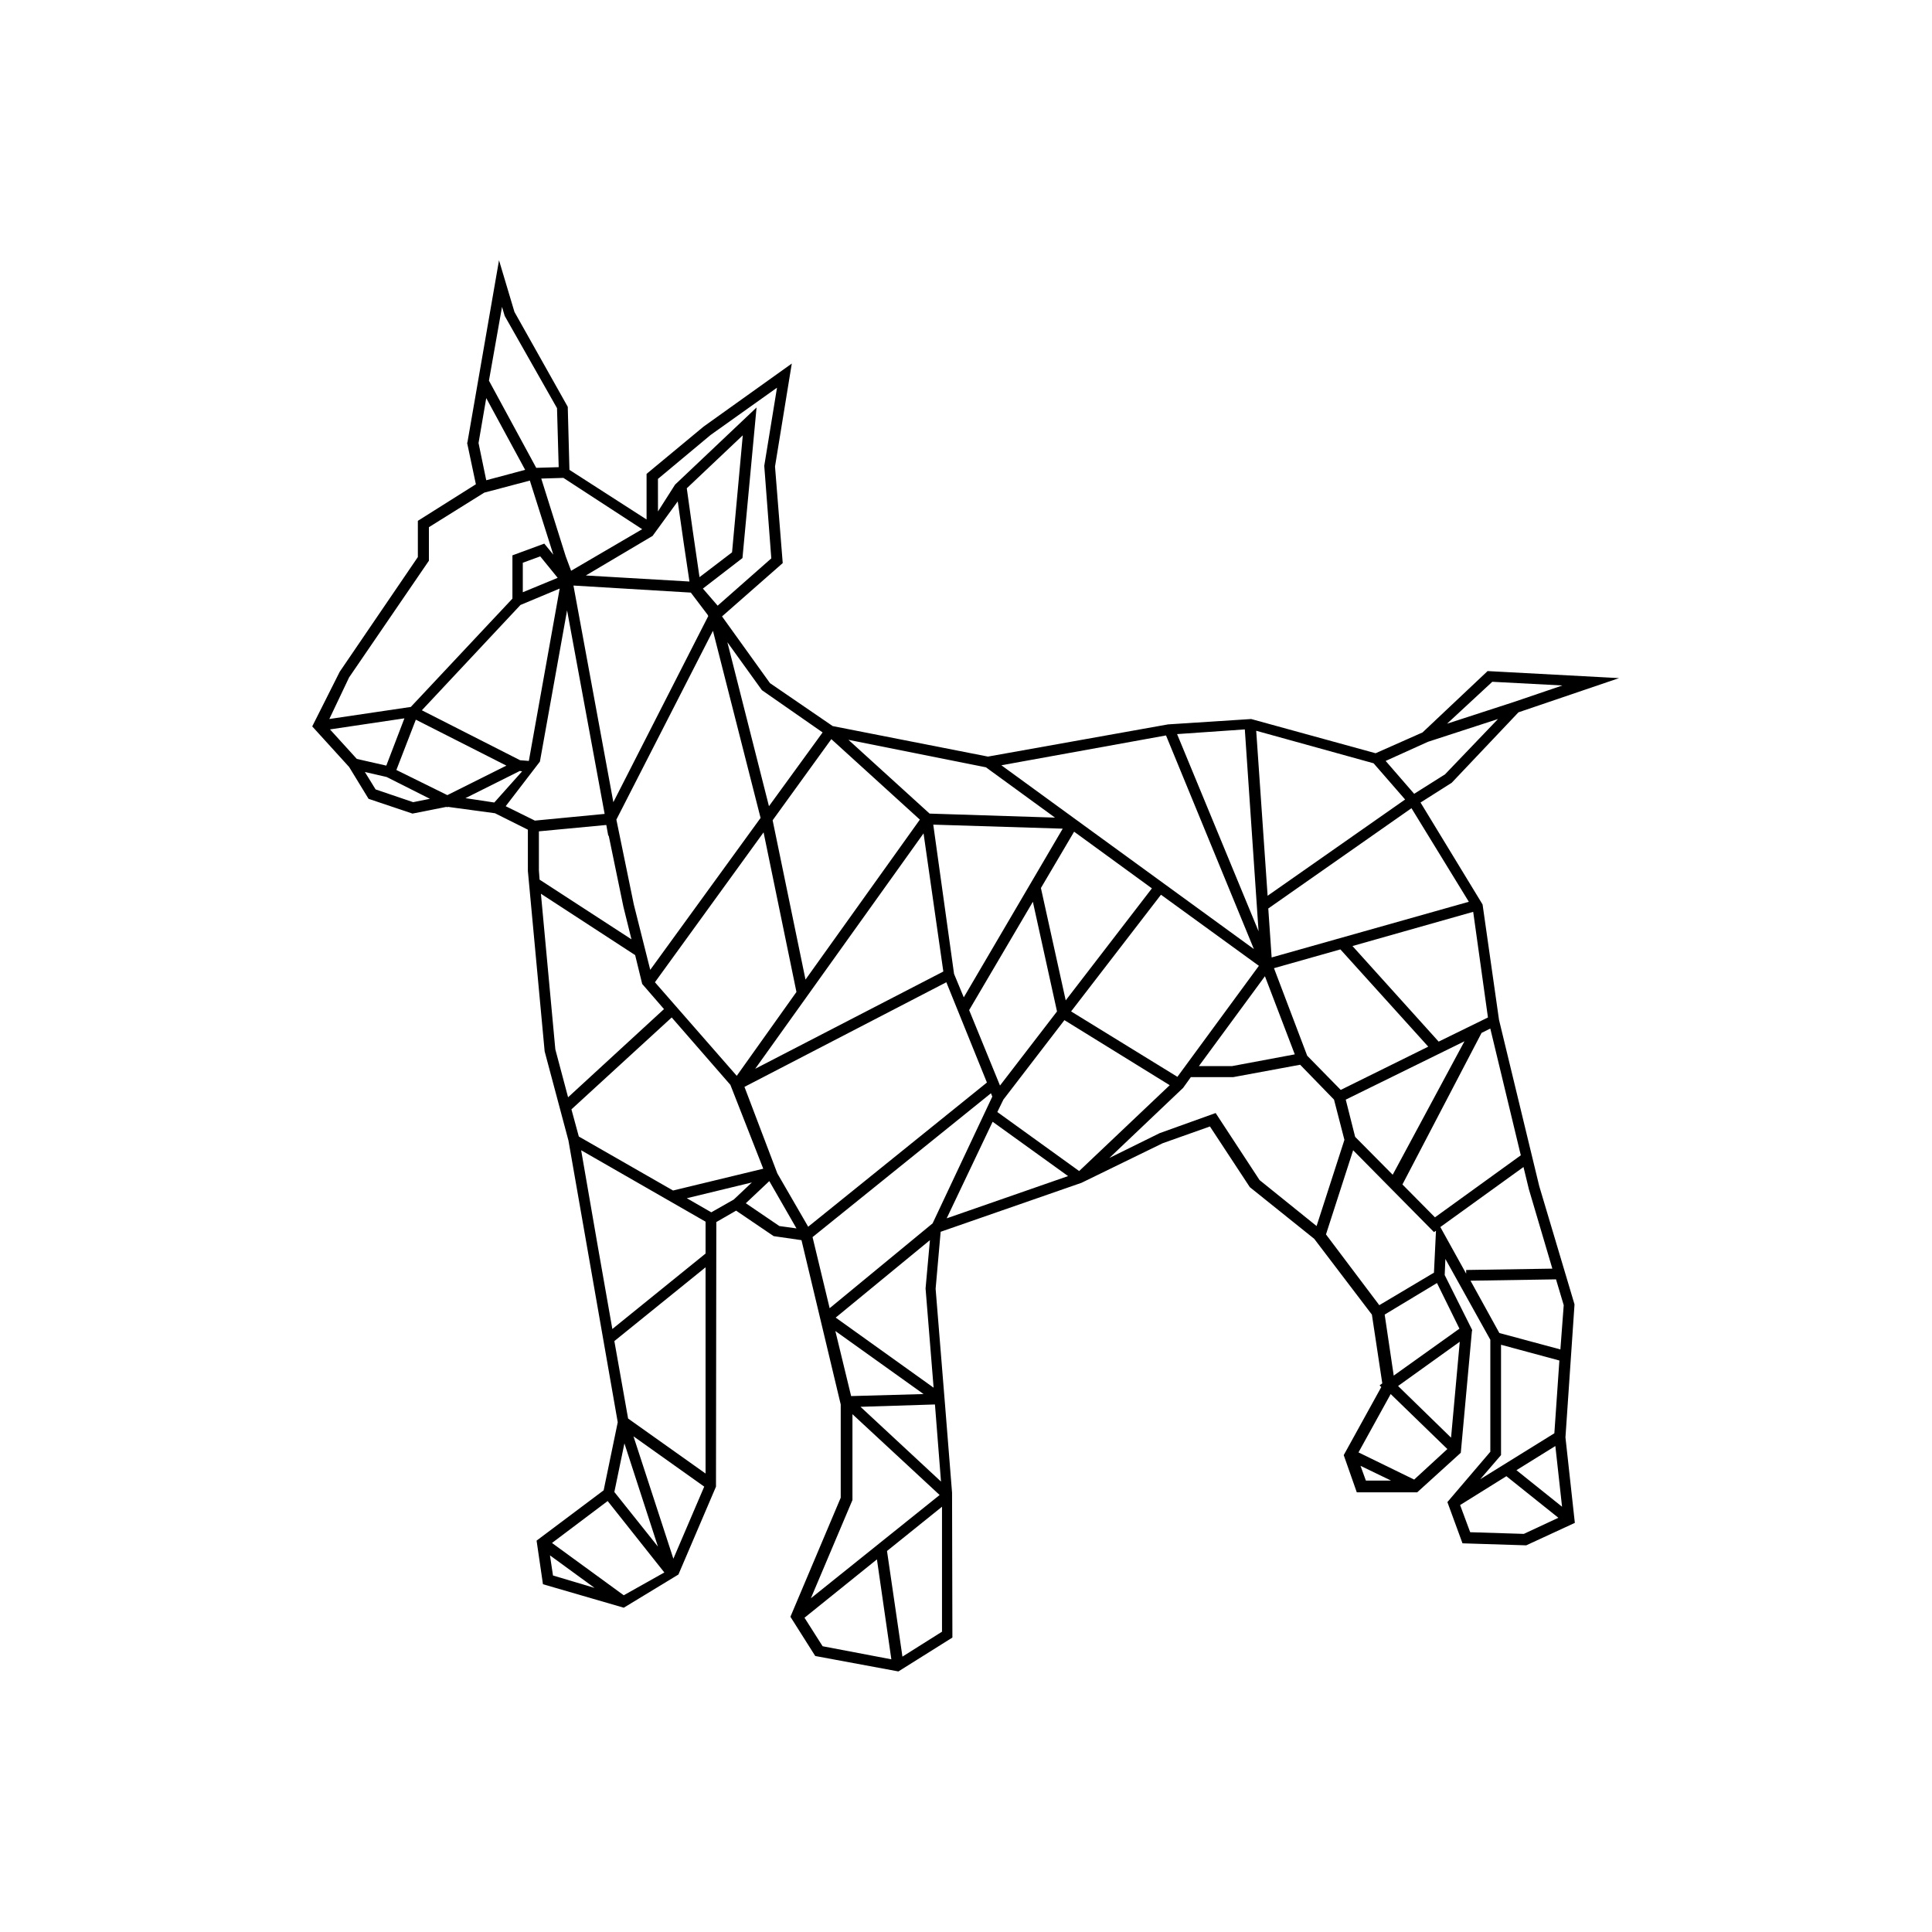 <?xml version="1.0" encoding="UTF-8"?>
<!-- Uploaded to: SVG Repo, www.svgrepo.com, Generator: SVG Repo Mixer Tools -->
<svg fill="#000000" width="800px" height="800px" version="1.1" viewBox="144 144 512 512" xmlns="http://www.w3.org/2000/svg">
 <path d="m561.25 489.89v-0.266l-9.332-31.281-10.664-44.078-4.356-30.57-16.441-27.016 8.266-5.242 17.684-18.664 26.66-9.066-34.836-1.867-17.242 16.262-12.441 5.512-32.973-9.066-22.039 1.422-47.719 8.531-41.148-8.086-16.617-11.379-12.707-17.684 16.086-14.129-2.043-25.594 4.445-27.285-23.375 16.707-15.109 12.531v12.086l-20.441-13.152-0.445-16.707-14.129-25.152-4.09-13.688-8.355 48.168-0.09 0.266 2.312 10.93-15.375 9.691v9.598l-20.707 30.395-7.285 14.484 9.777 10.754 5.156 8.441 11.641 3.91 8.977-1.777 0.18 0.09 0.266-0.09 12.441 1.688 8.711 4.356v10.93l4.445 47.812 6.309 23.641 13.062 74.652-3.734 18.039-17.773 13.332 1.688 11.555 21.418 6.223 14.484-8.797 9.953-23.285 0.09-70.121 5.242-3.023 9.953 6.754 7.375 1.066 10.398 43.547v24.707l-13.332 31.551 6.578 10.398 22.039 4.09 14.309-8.977-0.09-38.391-1.867-23.375-2.488-30.66 1.332-15.109 37.324-12.977 21.508-10.488 12.531-4.445 10.574 16.086 17.062 13.688 15.285 20.086 2.754 18.219-0.711 0.535 0.445 0.445-9.953 18.039 3.465 9.863h16.004l11.555-10.488 2.934-32.082 0.09-0.445-7.289-14.574 0.18-4.266 11.91 21.418v29.684l-11.375 13.332 4 10.93 16.887 0.535 12.887-5.953-2.488-22.66zm-14.219-39.723-22.75 16.441-8.621-8.711 20.973-40.168 2.312-1.156zm-158.28-85.316 5.242 36.613-49.855 25.773zm-49.504 64.254-21.684-24.797 28.793-39.727 8.711 42.301zm52.078-66.566 34.305 1.066-26.219 44.703-2.578-6.223zm26.395 20.441 6.398 29.062-15.109 19.641-8.176-19.996zm2.133-3.644 8.797-14.93 20.617 15.02-22.84 29.684zm31.816 1.777 25.949 18.84-21.594 29.418-28.172-17.332zm27.551 21.598 7.91 20.707-16.617 3.109h-8.797zm2.398-2.133 17.598-4.977 23.285 25.773-23.195 11.465-8.887-9.066zm50.48 19.371-19.02 35.371-9.953-10.043-2.488-9.863zm6.223-6.309-13.062 6.398-22.84-25.328 31.992-9.066zm-5.066-30.66-52.258 14.754-0.891-12.977 37.949-26.574zm6.219-58.301 18.574 0.977-12.797 4.356-17.773 5.777zm-17.062 15.91 18.574-6.043-14.043 14.664-8.176 5.156-7.555-8.711zm-14.398 5.688 8.355 9.598-36.438 25.508-3.023-43.723zm-34.125-8.977 3.644 53.5-21.594-52.258zm-20.883 1.598 23.285 56.609-47.637-34.66-19.285-14.043zm-47.727 8.445 18.309 13.332-33.238-1.066-21.508-19.551zm-40.969-7.465 23.461 21.328-30.305 42.391-8.711-42.215zm-18.395-12.977 16.086 11.199-14.219 19.551-11.02-43.457zm-0.355 33.859-29.238 40.258-4.356-17.328-4.621-22.484 25.594-50.035zm-14.043-53.855 0.18 0.355-25.152 49.324-10.574-57.41 31.105 1.867zm-5.512-33.504 14.84-14.043-2.844 31.016-8.621 6.578c-0.887-5.953-2.93-20.086-3.375-23.551zm-7.641-2.488 13.953-11.641 17.598-12.531-3.379 20.707 1.867 24.527-14.219 12.531-3.91-4.531 10.488-8.086 3.734-39.902-21.594 20.441-4.531 7.109zm-1.422 15.109 6.664-9.152c0.801 5.777 2.398 16.617 3.109 21.238l-27.461-1.602zm-2.754-1.781-18.84 11.02-1.422-3.82-6.488-20.617 5.867-0.18zm-21.863 15.73-8.176 45.68-2.312-0.18-26.039-13.242 26.129-27.906zm-9.777 0.98v-7.82l4.621-1.688 4.621 5.688zm-5.508-75.629 0.711 2.398 13.863 24.441 0.445 15.641-5.953 0.18-12.531-23.105zm-4.18 24.172 10.309 19.02-10.309 2.754-2.043-9.863zm-36.348 74.027 21.152-30.926v-8.887l14.664-9.152 12.086-3.199 6.223 19.641-2.398-2.934-8.441 3.109v11.465l-26.93 28.707-21.594 3.199zm-5.066 13.777 19.73-2.934-4.801 12.531-7.82-1.777zm22.043 19.285-9.953-3.379-2.844-4.621 5.777 1.332 11.465 5.777zm9.062-1.867-13.508-6.664 5.156-13.332 23.996 12.176zm12.441 1.957-7.644-1.156 14.398-7.199 0.621 0.09zm3.023 0.977 9.066-11.82 7.199-40.082 9.953 53.945-18.484 1.777zm8.797 16.973v-10.309l17.863-1.688 0.535 2.934 0.09-0.18 3.91 18.93 2.133 8.621-24.352-15.82zm7.734 60.168-3.379-12.707-3.82-41.234 24.973 16.262 1.867 7.644 5.777 6.664zm0.887 3.199 26.574-24.352 15.551 17.863 8.711 22.219-23.906 5.777-24.973-14.309zm14.043 88.516 8.887 27.371-11.555-14.484zm-18.93 35.016-0.801-5.332 11.82 8.621zm18.75 5.242-19.016-13.863 14.754-11.109 15.02 18.93zm13.152-9.688-10.574-32.438 18.75 13.332zm8.531-22.574-20.527-14.574-3.644-20.527 24.172-19.551zm0-58.297-24.703 19.996-3.91-22.219-4.356-25.152 32.973 18.93zm7.469-14.309-5.953 3.379-6.488-3.734 17.242-4.176zm12.086 7.019-8.887-6.043 6.223-5.867 7.199 12.531zm-0.535-13.953-8.711-22.93 53.5-27.727 10.754 26.574-47.367 38.215zm15.375 41.77 23.375 16.707-19.195 0.535zm26.039 15.02-25.949-18.574 24.973-20.527-1.156 12.797zm-21.508 29.773v-22.75l23.105 21.418-34.125 27.371zm-7.906 38.746-4.801-7.555 19.195-15.465 3.82 26.484zm31.727-3.91-10.574 6.664-4.09-27.996 14.574-11.73v33.062zm-0.355-39.727-21.332-19.816 19.73-0.621zm-2.223-68.43-27.285 22.484-4.531-18.84 47.281-38.125 0.355 0.891zm3.731-1.332 12.176-25.594 19.996 14.398zm35.105-12.531-21.684-15.641 1.602-3.289 16.176-21.062 27.906 17.242zm47.812 2.398-11.641-17.773-14.84 5.332-13.332 6.578 19.551-18.574 2.043-2.844h11.199l17.773-3.289 8.977 9.242 2.754 10.664-7.375 22.84zm31.727 33.148-14.129-18.75 7.199-22.305 21.418 21.684 0.535-0.355-0.535 11.109zm-3.555 46.48-1.422-3.91 8.086 3.91zm12.797-0.266-14.754-7.199 8.531-15.465 15.02 14.574zm9.777-11.109-14.043-13.688 16.352-11.73zm2.223-28.883-17.418 12.441-2.398-16.176 13.863-8.355zm-5.066-26.93 22.039-15.906 1.422 5.867 6.223 21.062-22.84 0.355v0.977zm16.086 60.434v-29.238l15.465 4.176-1.332 19.285-19.641 12.176zm6.043 20.883-14.219-0.445-2.668-7.199 12.266-7.644 13.773 11.02zm-1.957-16.883 10.309-6.398 1.777 16.086zm11.645-31.996-16.176-4.356-7.644-13.863 22.66-0.355 2.043 6.844z"/>
</svg>